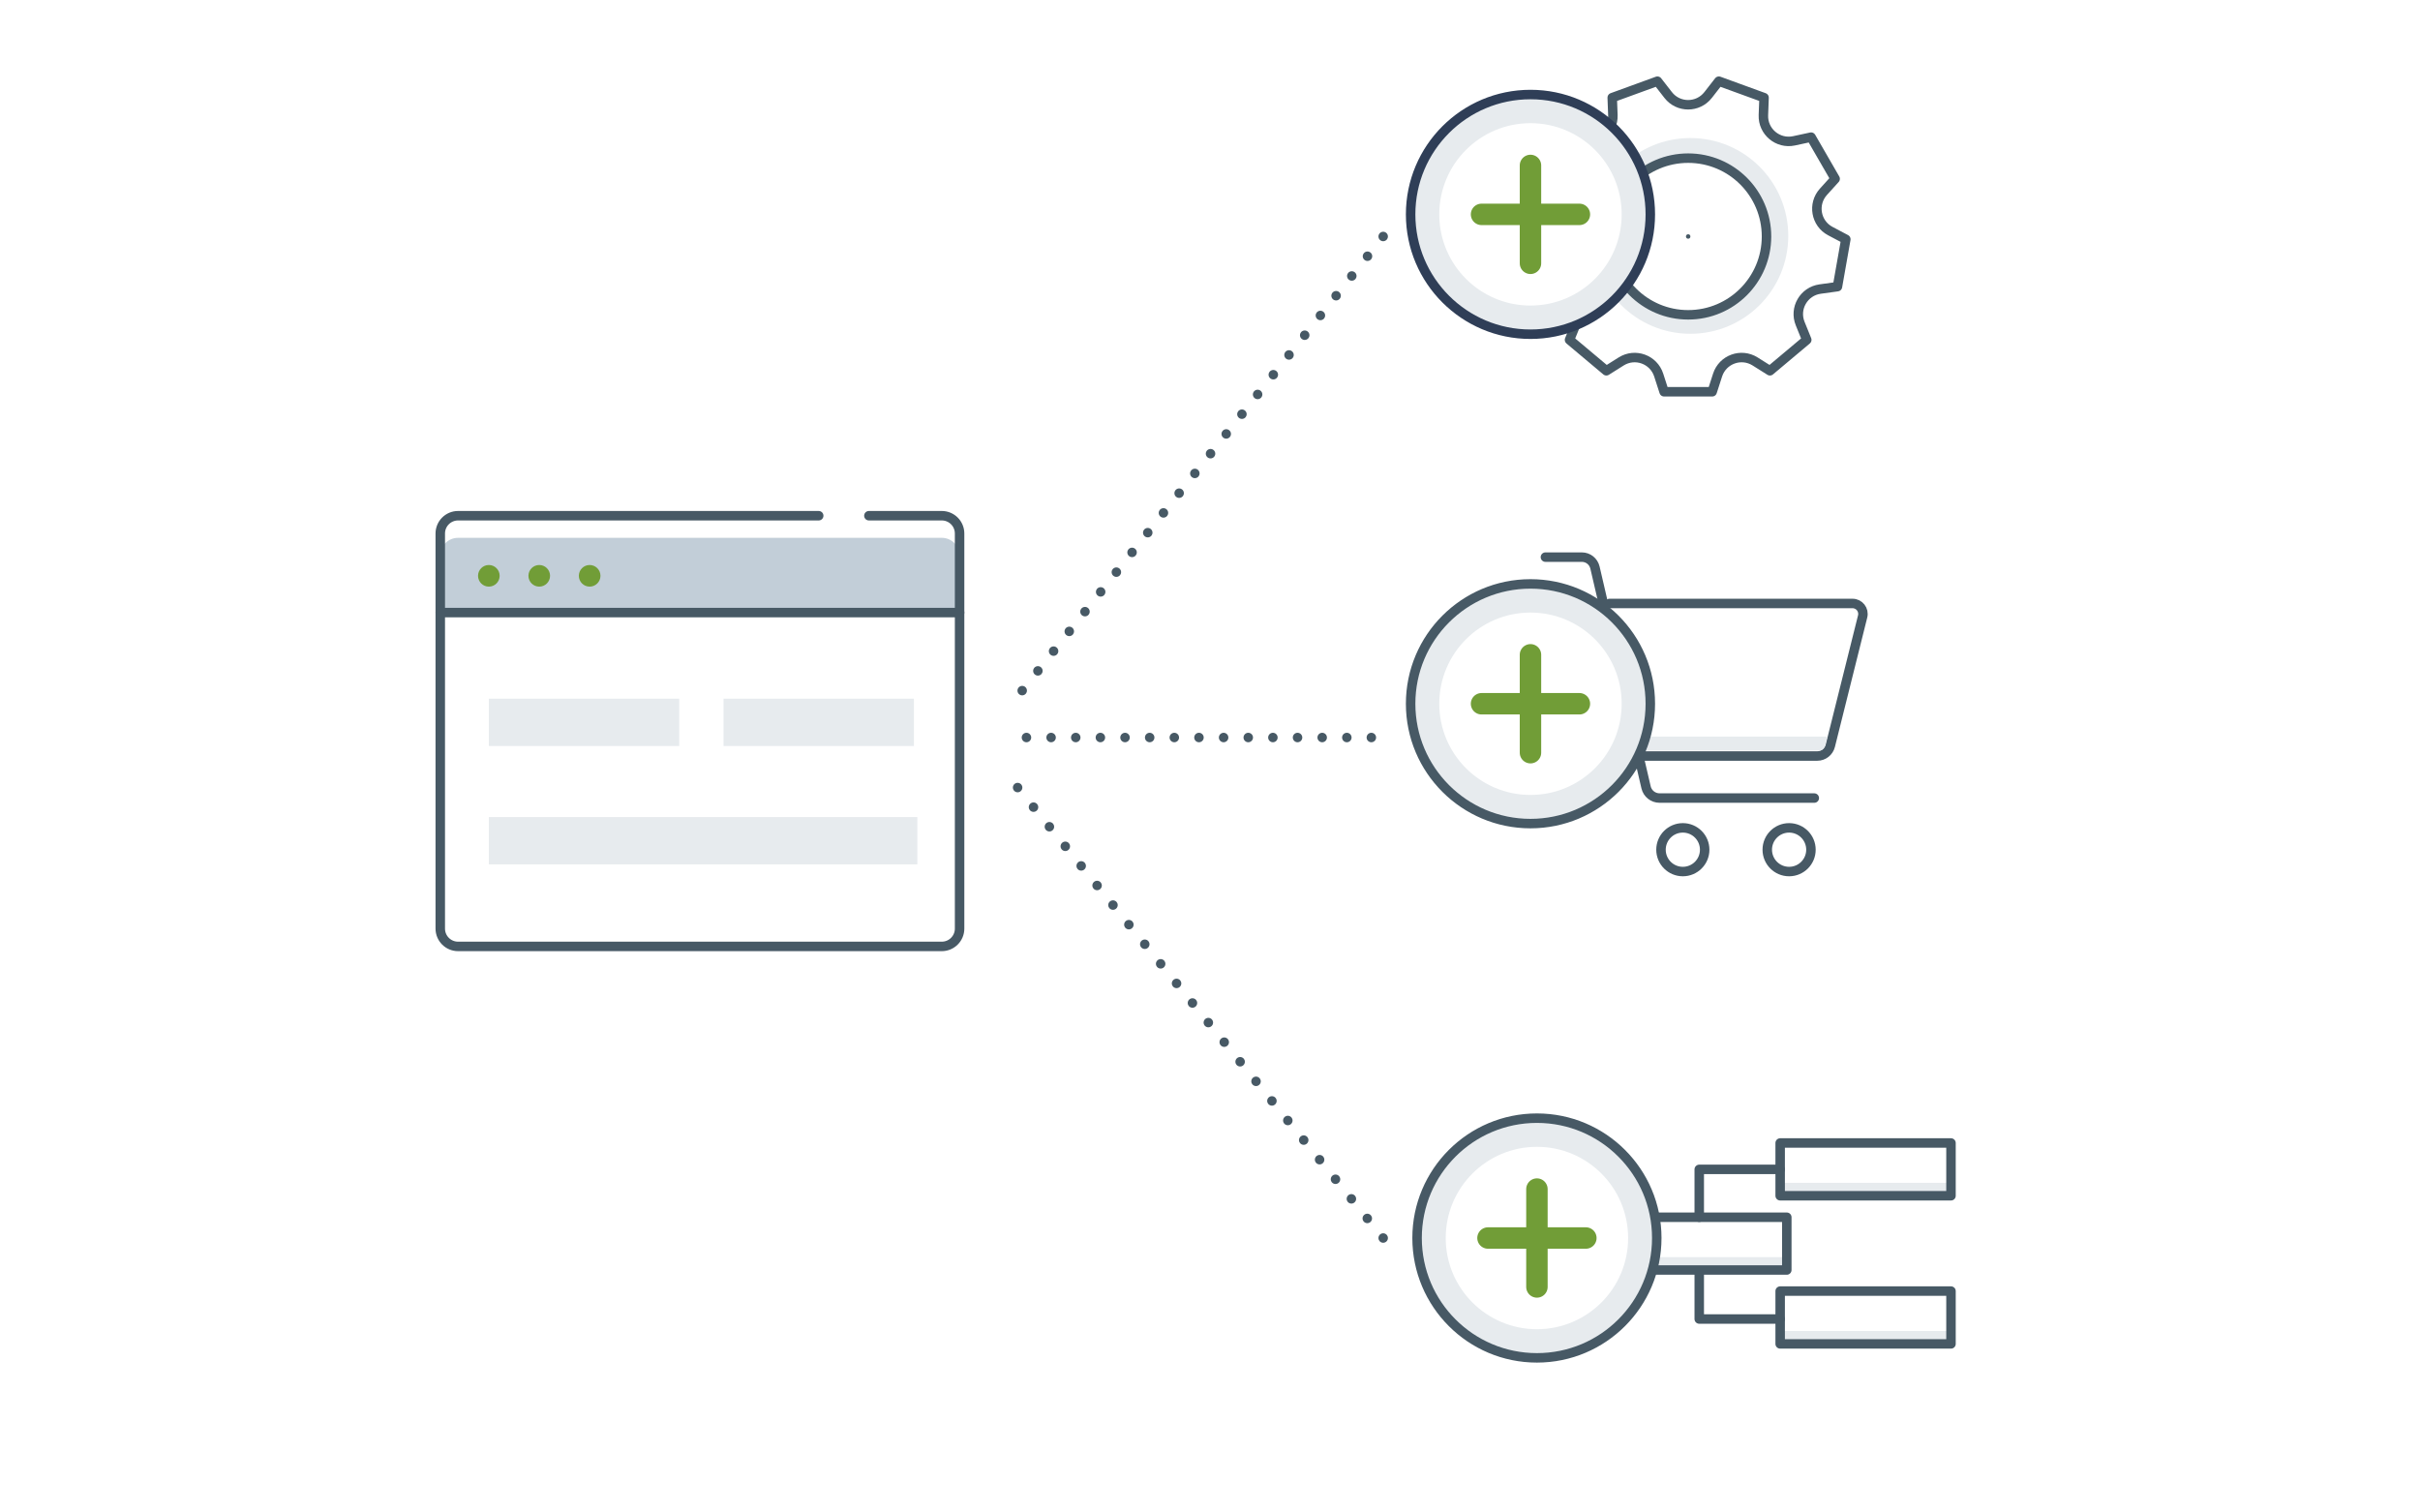 <?xml version="1.0" encoding="UTF-8"?><svg id="_イヤー_2" xmlns="http://www.w3.org/2000/svg" viewBox="0 0 544 340"><defs><style>.cls-1{stroke-dasharray:0 0 0 5.67;}.cls-1,.cls-2,.cls-3,.cls-4,.cls-5,.cls-6,.cls-7{stroke-linecap:round;stroke-linejoin:round;}.cls-1,.cls-3,.cls-4,.cls-5,.cls-6,.cls-7{stroke-width:2.13px;}.cls-1,.cls-3,.cls-4,.cls-6,.cls-7{stroke:#475965;}.cls-1,.cls-3,.cls-7{fill:none;}.cls-8,.cls-4,.cls-5{fill:#e7ebee;}.cls-9,.cls-2,.cls-6{fill:#fff;}.cls-10{fill:#c2ced8;}.cls-11{fill:#719d37;}.cls-12{fill:#475965;}.cls-2{stroke:#719d37;stroke-width:4.82px;}.cls-3{stroke-dasharray:0 0 0 5.54;}.cls-5{stroke:#2f3e57;}</style></defs><g id="icon-illustration"><g><rect class="cls-9" width="544" height="340"/><g><path class="cls-10" d="M98.97,136.97v-12.07c0-2.21,1.79-4,4-4h108.73c2.21,0,4,1.79,4,4v12.07H98.97Z"/><path class="cls-7" d="M195.32,115.93h16.39c2.21,0,4,1.79,4,4v88.82c0,2.21-1.79,4-4,4H102.97c-2.21,0-4-1.79-4-4V119.93c0-2.21,1.79-4,4-4h81.07"/><line class="cls-7" x1="98.97" y1="137.7" x2="215.71" y2="137.7"/><g><circle class="cls-11" cx="109.89" cy="129.44" r="2.43"/><circle class="cls-11" cx="121.22" cy="129.44" r="2.43"/><circle class="cls-11" cx="132.55" cy="129.44" r="2.43"/></g><rect class="cls-8" x="109.89" y="157.06" width="42.79" height="10.64"/><rect class="cls-8" x="109.89" y="183.67" width="96.32" height="10.64"/><rect class="cls-8" x="162.65" y="157.06" width="42.79" height="10.64"/></g><g><g><circle class="cls-8" cx="379.99" cy="53.03" r="22"/><circle class="cls-6" cx="379.49" cy="53.16" r="17.61"/><path class="cls-7" d="M383.97,21.36l2.42-3.11,10.16,3.7-.15,3.94c-.14,3.7,3.25,6.54,6.87,5.77l3.85-.83,5.41,9.37-2.64,2.92c-2.48,2.75-1.72,7.1,1.56,8.83l3.48,1.84-1.88,10.65-3.9,.54c-3.67,.51-5.88,4.34-4.48,7.77l1.48,3.65-8.28,6.95-3.34-2.1c-3.14-1.97-7.29-.46-8.43,3.07l-1.21,3.75h-10.81l-1.21-3.75c-1.14-3.53-5.29-5.04-8.43-3.07l-3.34,2.1-8.28-6.95,1.48-3.65c1.4-3.43-.81-7.26-4.48-7.77l-3.9-.54-1.88-10.65,3.48-1.84c3.27-1.73,4.04-6.08,1.56-8.83l-2.64-2.92,5.41-9.37,3.85,.83c3.62,.78,7.01-2.06,6.87-5.77l-.15-3.94,10.16-3.7,2.42,3.11c2.27,2.92,6.69,2.92,8.97,0Z"/><circle class="cls-12" cx="379.49" cy="53.16" r=".5"/></g><g><circle class="cls-5" cx="344.04" cy="48.19" r="26.94"/><circle class="cls-9" cx="344.04" cy="48.19" r="20.5"/><line class="cls-2" x1="333.04" y1="48.19" x2="355.04" y2="48.19"/><line class="cls-2" x1="344.04" y1="59.19" x2="344.04" y2="37.19"/></g></g><g><path class="cls-7" d="M347.4,125.24h8.19c1.41,0,2.63,.97,2.95,2.35l11.48,49.39c.33,1.42,1.59,2.42,3.04,2.42h34.78"/><path class="cls-7" d="M369.51,169.95h39c1.39,0,2.59-.94,2.93-2.29l7.27-29.09c.37-1.48-.75-2.91-2.27-2.91h-54.64"/><path class="cls-8" d="M369.74,168.74h39c1.39,0,1.49-1,1.83-2.35l.07-.29,.17-.52h-42.34"/><circle class="cls-7" cx="378.29" cy="191.01" r="4.91"/><circle class="cls-7" cx="402.18" cy="191.01" r="4.91"/></g><g><g><polygon class="cls-8" points="363.26 285.49 401.66 285.49 401.66 282.6 363.26 282.6 363.26 284.05 363.26 285.49"/><polygon class="cls-7" points="363.26 285.49 401.66 285.49 401.66 273.63 363.26 273.63 363.26 279.56 363.26 285.49"/></g><g><polygon class="cls-8" points="400.17 268.8 438.57 268.8 438.57 265.9 400.17 265.9 400.17 267.35 400.17 268.8"/><polygon class="cls-7" points="400.17 268.8 438.57 268.8 438.57 256.94 400.17 256.94 400.17 262.87 400.17 268.8"/></g><g><polygon class="cls-8" points="400.17 302.1 438.57 302.1 438.57 299.2 400.17 299.2 400.17 300.65 400.17 302.1"/><polygon class="cls-7" points="400.17 302.1 438.57 302.1 438.57 290.23 400.17 290.23 400.17 296.16 400.17 302.1"/></g></g><g><g><polyline class="cls-7" points="400.17 262.87 381.98 262.87 381.98 273.63"/><polyline class="cls-7" points="400.17 296.51 381.98 296.51 381.98 285.74"/></g><g><circle class="cls-4" cx="345.49" cy="278.3" r="26.94"/><circle class="cls-9" cx="345.49" cy="278.3" r="20.5"/><line class="cls-2" x1="334.49" y1="278.3" x2="356.49" y2="278.3"/><line class="cls-2" x1="345.49" y1="289.3" x2="345.49" y2="267.3"/></g></g><g><line class="cls-7" x1="230.74" y1="165.79" x2="230.74" y2="165.79"/><line class="cls-3" x1="236.28" y1="165.79" x2="305.5" y2="165.79"/><line class="cls-7" x1="308.27" y1="165.79" x2="308.27" y2="165.79"/></g><line class="cls-1" x1="310.93" y1="53.16" x2="226.49" y2="159.39"/><line class="cls-1" x1="310.93" y1="278.3" x2="226.49" y2="174.25"/><g><circle class="cls-4" cx="344.04" cy="158.2" r="26.94"/><circle class="cls-9" cx="344.04" cy="158.2" r="20.5"/><line class="cls-2" x1="333.04" y1="158.2" x2="355.04" y2="158.2"/><line class="cls-2" x1="344.04" y1="169.2" x2="344.04" y2="147.2"/></g></g></g></svg>